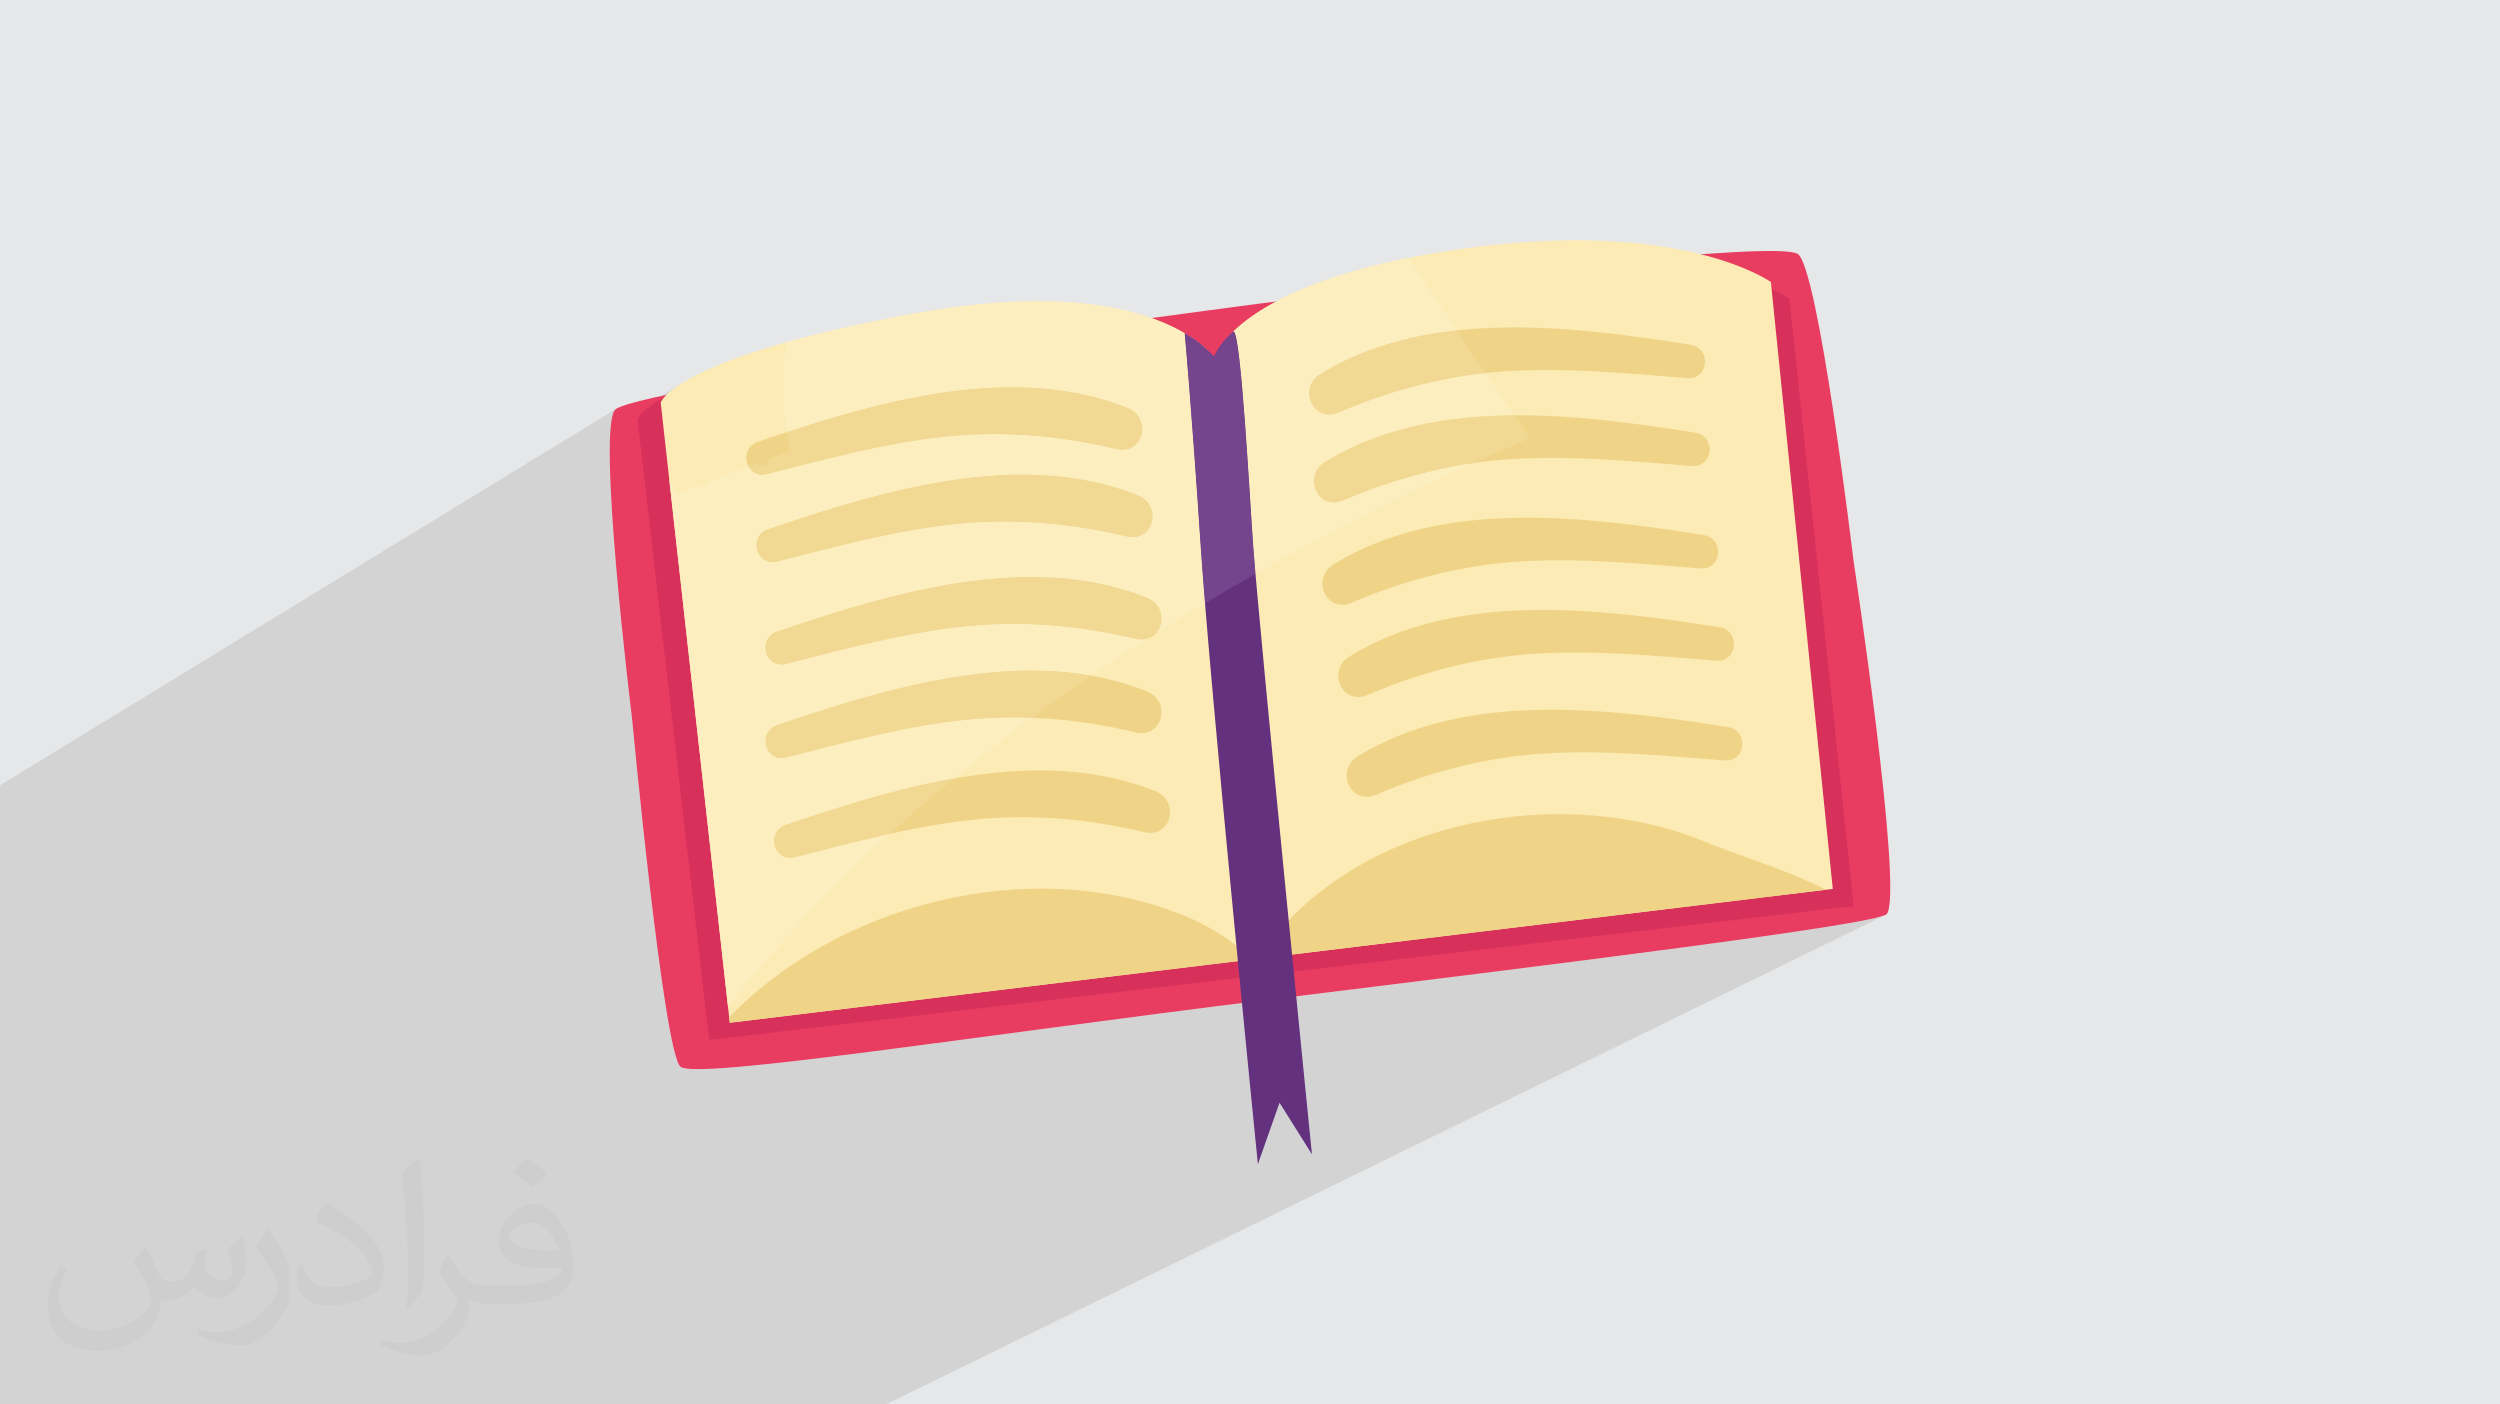 <?xml version="1.0" encoding="UTF-8"?>
<!DOCTYPE svg PUBLIC "-//W3C//DTD SVG 1.0//EN" "http://www.w3.org/TR/2001/REC-SVG-20010904/DTD/svg10.dtd">
<!-- Creator: CorelDRAW -->
<svg xmlns="http://www.w3.org/2000/svg" xml:space="preserve" width="94.192mm" height="52.917mm" version="1.0" style="shape-rendering:geometricPrecision; text-rendering:geometricPrecision; image-rendering:optimizeQuality; fill-rule:evenodd; clip-rule:evenodd"
viewBox="0 0 9404.92 5283.66"
 xmlns:xlink="http://www.w3.org/1999/xlink"
 xmlns:xodm="http://www.corel.com/coreldraw/odm/2003">
 <defs>
  <style type="text/css">
   <![CDATA[
    .fil3 {fill:#E83D61;fill-rule:nonzero}
    .fil8 {fill:#FDEEBF;fill-rule:nonzero}
    .fil5 {fill:#FDEBB6;fill-rule:nonzero}
    .fil10 {fill:#F1D893;fill-rule:nonzero}
    .fil6 {fill:#EFD487;fill-rule:nonzero}
    .fil4 {fill:#D7305A;fill-rule:nonzero}
    .fil11 {fill:#DFC67F;fill-rule:nonzero}
    .fil9 {fill:#74448C;fill-rule:nonzero}
    .fil7 {fill:#63317E;fill-rule:nonzero}
    .fil2 {fill:#373435;fill-opacity:0.031}
    .fil1 {fill:#2B2A29;fill-opacity:0.102}
    .fil0 {fill:#E6E7E8}
   ]]>
  </style>
 </defs>
 <g id="Layer_x0020_1">
  <polygon class="fil0" points="-0,0 9404.92,0 9404.92,5283.66 -0,5283.66 "/>
  <polygon class="fil1" points="3332.28,5283.66 3030.01,5283.66 2908.04,5283.66 2545.88,5283.66 1868.1,5283.66 1725.77,5283.66 192.85,5283.66 -0,5283.66 -0,4069.07 -0,3924.68 -0,3924.67 -0,3738.93 -0,3738.92 -0,3012.67 -0,3004.59 -0,2954.34 -0,2954.21 2320.15,1536.81 2316.36,1539.27 2309.93,1547.53 2304.68,1561.53 2300.54,1580.87 2297.51,1604.57 2568.92,1439.18 2560.25,1444.6 2552.21,1449.86 2544.76,1454.96 2537.87,1459.88 2531.54,1464.61 2525.72,1469.17 2520.41,1473.54 2515.58,1477.7 2511.21,1481.68 2507.27,1485.45 2296.81,1613.65 2295.32,1634.02 2294.12,1667.04 2293.77,1703.82 2294.21,1743.98 2295.37,1787.12 2297.21,1832.87 2299.65,1880.8 2302.61,1930.54 2306.06,1981.68 2309.91,2033.84 2314.12,2086.63 2318.6,2139.64 2323.3,2192.49 2328.17,2244.78 2333.12,2296.12 2338.1,2346.12 2340.09,2365.51 4331.75,1196.6 4331.74,1196.61 2340.09,2365.52 2343.05,2394.38 2347.91,2440.51 2352.6,2484.1 2357.06,2524.79 2360.21,2552.87 4801.64,1133.84 4801.61,1133.86 2360.21,2552.87 2361.25,2562.15 2365.07,2595.82 2368.48,2625.38 2371.41,2650.45 2373.81,2670.64 2375.59,2685.54 2376.71,2694.77 2377.1,2697.94 2377.45,2701.57 2378.46,2712.18 2380.11,2729.32 2382.36,2752.5 2385.19,2781.3 2388.55,2815.25 2392.42,2853.89 2396.77,2896.77 2401.56,2943.44 2406.77,2993.44 2412.35,3046.31 2418.28,3101.59 2424.53,3158.84 2431.06,3217.59 2437.84,3277.4 2444.84,3337.8 2452.03,3398.34 2459.37,3458.55 2466.84,3518.01 2474.39,3576.24 2482.01,3632.78 2489.65,3687.19 2497.29,3739 2504.89,3787.76 2512.43,3833.02 2519.86,3874.31 2527.15,3911.19 2534.28,3943.2 2541.22,3969.88 2547.93,3990.79 2554.37,4005.45 2560.52,4013.41 2569.07,4017.23 2582.83,4019.91 2601.64,4021.51 2625.38,4022.05 2653.86,4021.58 2686.96,4020.14 2724.53,4017.78 2766.39,4014.52 2812.42,4010.42 2862.46,4005.5 2916.34,3999.81 2973.95,3993.39 3035.1,3986.29 3099.66,3978.53 3167.46,3970.16 3238.38,3961.22 3312.25,3951.76 3388.92,3941.8 3468.24,3931.39 3550.07,3920.57 3634.24,3909.38 3720.61,3897.86 3809.03,3886.06 3899.36,3874 3991.42,3861.72 4085.09,3849.28 4180.2,3836.71 4276.61,3824.06 4374.16,3811.35 4472.71,3798.63 4572.1,3785.94 4672.19,3773.32 4675.35,3805.75 4678.47,3837.62 4679.53,3848.44 4876.17,3748.07 4972.98,3736.12 5070.35,3724.09 5168.05,3712.01 5265.83,3699.89 5363.46,3687.75 5460.72,3675.63 5557.38,3663.53 5653.18,3651.5 5747.93,3639.55 5841.37,3627.69 5933.27,3615.97 6023.41,3604.37 6111.55,3592.96 6197.46,3581.74 6280.9,3570.73 6361.65,3559.96 6439.47,3549.45 6514.14,3539.22 6585.42,3529.31 6653.07,3519.71 6716.87,3510.48 6776.59,3501.61 6831.99,3493.13 6882.83,3485.08 6928.89,3477.49 6969.95,3470.34 7005.75,3463.69 7036.08,3457.55 7060.7,3451.93 7079.38,3446.88 7091.88,3442.41 "/>
  <path class="fil2" d="M548.54 4691.91c17.95,27.21 29.6,53.36 40.96,82.43 8.45,16.91 12.93,48.09 52.57,48.09 11.61,0 28.28,-3.42 43.06,-11.61 16.63,-8.73 29.32,-21.94 35.94,-42l15.85 -53.36 38.57 -19.02 2.64 2.64c-5.27,20.09 -6.59,39.36 -6.59,54.43 0,44.63 38.57,61.56 69.22,61.56 17.95,0 34.09,-8.73 34.09,-25.11 0,-21.13 -8.98,-57.06 -20.62,-89.29 17.95,-17.95 35.94,-35.94 56.53,-50.47l3.17 1.6c8.98,38.04 14,75.56 14,100.66 0,24.57 -10.83,51.79 -19.81,69.49 -18.49,34.87 -51.25,62.62 -90.87,62.62 -30.1,0 -63.65,-15.07 -86.66,-43.06l-1.32 0c-21.66,26.96 -55.22,51.25 -108.86,51.25l-16.63 0c-2.64,35.41 -10.29,60.49 -21.94,82.95 -31.95,62.34 -126.81,106.47 -216.1,106.47 -124.17,0 -186.51,-71.59 -186.51,-166.96 0,-58.91 19.27,-113.6 48.88,-152.42l24.29 10.04c-18.49,35.41 -30.91,68.68 -30.91,101.45 0,89.29 72.66,131.83 156.4,131.83 77.68,0 173.83,-49.41 191.28,-106.72 -6.59,-62.62 -30.1,-91.93 -66.04,-148.99 10.83,-19.02 24.83,-38.04 42.28,-58.38l3.17 0 0 0 0 0 -0.02 -0.09zm1432.13 -336.04c26.15,16.39 51.79,35.66 76.87,57.85 -14,19.81 -31.45,37.79 -53.11,53.64 -25.11,-20.34 -50.19,-37.79 -75.84,-56.27 17.42,-19.55 34.62,-38.29 52.04,-55.22l0 0 0 0 0 0 0 0 0 0 0.03 0zm13.47 244.11c-42.28,0 -76.87,27.75 -76.87,48.34 0,44.13 84.53,57.85 185.72,57.31 -12.68,-51.79 -57.06,-105.68 -108.86,-105.68l0.01 0.03zm-94.86 236.19c54.96,0 103.04,-1.6 139.74,-10.83 40.96,-10.29 75.56,-30.91 75.56,-45.17 0,-3.7 0,-8.19 -1.32,-11.89 -22.98,2.11 -49.41,2.11 -72.38,2.11 -74.49,0 -131.55,-16.91 -154.02,-58.66 -5.55,-11.61 -9.51,-24.57 -9.51,-39.36 0,-40.43 17.42,-79.79 48.09,-107 25.61,-22.45 53.89,-36.44 82.67,-36.44 52.04,0 93.51,41.75 122.57,107.54 15.85,35.94 26.68,77.4 26.68,129.72 0,34.87 -9.51,64.19 -31.17,85.85 -40.43,39.11 -114.92,53.89 -229.04,53.89l-51.79 0 0 0 -13.47 0c-28.28,0 -48.62,-5.02 -64.72,-17.42l-2.64 0c0.79,6.59 1.32,12.93 1.32,19.02 0,25.61 -8.45,58.38 -25.61,84.53 -50.72,75.3 -105.68,108.04 -153.24,108.04 -48.09,0 -107,-18.49 -160.11,-42.54l9.51 -18.49c17.17,7.13 40.96,11.89 73.7,11.89 85.85,0 198.66,-82.43 212.66,-163 -3.17,-6.59 -8.98,-15.32 -17.17,-24.57 -25.11,-29.85 -40.96,-54.68 -55.75,-80.83 12.68,-25.11 24.29,-45.17 35.13,-63.4l4.49 -0.53c36.72,74.77 69.99,117.55 144.23,117.55l11.61 0 0 0 53.89 0 0 0 0 0 0 0 0 0 0 0 0.09 0.01zm-371.98 79c6.34,-34.34 6.87,-72.91 6.87,-108.86l0 -53.36c0,-99.6 -12.68,-244.36 -22.98,-338.68 17.95,-19.27 43.06,-42 62.87,-57.31l5.81 1.6c13.47,118.62 16.63,256 16.63,383.06 0,33.3 -1.32,65.79 -4.49,89.55 -1.85,30.1 -19.27,52.83 -56.53,87.7l-8.19 -3.7zm-382.8 -157.19c1.85,46.77 24.83,83.49 105.15,83.49 49.93,0 92.19,-12.93 138.96,-35.13 8.45,-3.7 12.93,-8.73 12.93,-12.93 0,-29.32 -22.45,-68.15 -60.23,-103.55 -36.72,-33.3 -85.34,-62.62 -130.76,-82.18 -15.6,-6.59 -20.62,-13.47 -20.62,-20.09 0,-13.47 17.95,-41.75 32.77,-62.09l5.02 -0.53c52.04,27.21 110.17,67.64 153.24,112.53 39.11,41.47 63.4,83.49 63.4,129.19 0,33.81 -10.29,65.51 -26.96,95.11 -57.06,28.79 -117.83,50.72 -178.06,50.72 -73.17,0 -123.1,-34.34 -123.1,-114.92 0,-8.73 0,-22.19 3.17,-39.64l25.11 0 0 0 0 0 0 0 0 0 0 0 -0.02 0zm-132.37 -132.9l45.45 73.45c16.63,27.21 32.23,56.81 32.23,103.55l0 59.7c0,48.34 -30.91,100.13 -80.83,151.38 -39.11,34.62 -73.7,49.41 -105.68,49.41 -47.55,0 -101.98,-14.79 -164.85,-41.75l7.13 -18.49c19.81,5.27 42.79,9.77 71.06,9.77 90.36,-0.53 182.8,-66.57 225.08,-147.15 5.02,-9.26 6.87,-17.95 6.87,-24.04 0,-9.26 -5.02,-19.55 -8.98,-28.79 -22.98,-43.31 -48.62,-82.95 -76.87,-119.68 14.79,-23.25 29.6,-45.7 45.7,-67.9l3.7 0.53 0 0 0 0 0 0 0 0 0 0 -0.02 0.01z"/>
  <g id="_2160355363936">
   <path class="fil3" d="M7097.99 3438.53c-31.06,39.25 -1269.84,192.15 -2321.92,321.87 -1110.56,136.94 -2150.7,301.37 -2215.54,253.01 -63.93,-47.68 -183.42,-1315.48 -183.42,-1315.48 0,0 -135.75,-1102.56 -60.74,-1158.67 151.94,-113.62 4284.1,-679.07 4446.06,-584.38 78.22,45.76 210.3,1153.51 210.3,1153.51 0,0 189.11,1249.42 125.26,1330.13z"/>
   <path class="fil4" d="M6973.38 3408.23l-241.71 -2284.7c0,0 -352.15,-245.01 -1220.93,-123.03 -868.79,121.99 -951.26,408.36 -951.26,408.36 0,0 -233.13,-332.69 -1172.31,-166.34 -939.19,166.34 -988.87,334.88 -988.87,334.88l267.24 2313.95 1.52 13.11 0.88 7.6 4305.45 -503.83z"/>
   <path class="fil5" d="M2745.39 3847.45l4149.53 -503.47 -232.95 -2283.02c0,0 -339.39,-244.84 -1176.72,-122.95 -837.32,121.9 -916.81,408.06 -916.81,408.06 0,0 -224.67,-332.45 -1129.84,-166.23 -905.18,166.23 -953.08,334.66 -953.08,334.66l259.87 2332.95z"/>
   <path class="fil6" d="M4441.26 3439.37c-572.05,-225.81 -1286.41,-38.09 -1698.16,387.37l2.3 20.7 1969.79 -238.99c-81.92,-69.6 -169.89,-130.08 -273.93,-169.08z"/>
   <path class="fil6" d="M4732.11 3606.39l2137.89 -259.4c-163.03,-81.02 -326.08,-125.87 -489.13,-193.8 -557.13,-210.8 -1313.63,-50.57 -1648.76,453.19z"/>
   <path class="fil7" d="M4456.83 1253.83c-0.19,0.32 31.41,17.44 61.51,42.2 30.1,24.76 49.31,46.69 49.31,46.69 14.35,-40.64 57.16,-81.85 71.17,-94.66 28.7,-26.21 63.14,637.65 76.36,815.16 24.42,327.81 220.26,2279.38 220.26,2279.38l-121.85 -194.32 -81.49 231.41c0,0 -179.14,-1783.07 -215,-2323.71 -35.88,-540.61 -60.27,-802.15 -60.27,-802.15z"/>
   <path class="fil6" d="M2885.19 1783.45c219.32,-55.68 441.12,-116.47 666.61,-140.53 219.75,-23.44 433.05,-4.68 647.63,46.09 102.44,24.25 136.33,-116.84 42.53,-154.28 -442.16,-176.4 -962.7,-17.51 -1390.28,127.12 -76.34,25.82 -45.86,141.74 33.51,121.6z"/>
   <path class="fil6" d="M2923.77 2112.3c219.3,-55.66 441.11,-116.47 666.6,-140.52 219.75,-23.44 433.04,-4.69 647.62,46.09 102.43,24.25 136.34,-116.84 42.54,-154.28 -442.16,-176.4 -962.71,-17.51 -1390.29,127.11 -76.33,25.82 -45.85,141.75 33.53,121.6z"/>
   <path class="fil6" d="M2957.51 2497.41c219.31,-55.68 441.11,-116.47 666.61,-140.53 219.75,-23.45 433.04,-4.7 647.63,46.1 102.43,24.25 136.32,-116.86 42.52,-154.28 -442.16,-176.4 -962.69,-17.53 -1390.27,127.1 -76.35,25.83 -45.87,141.75 33.51,121.61z"/>
   <path class="fil6" d="M2957.51 2849.33c219.31,-55.65 441.11,-116.45 666.61,-140.52 219.75,-23.46 433.04,-4.7 647.63,46.09 102.43,24.25 136.32,-116.84 42.52,-154.28 -442.16,-176.38 -962.69,-17.51 -1390.27,127.12 -76.35,25.81 -45.87,141.74 33.51,121.59z"/>
   <path class="fil6" d="M2989.87 3224.82c219.32,-55.66 441.12,-116.45 666.61,-140.53 219.75,-23.44 433.05,-4.68 647.62,46.11 102.45,24.25 136.34,-116.86 42.54,-154.28 -442.16,-176.4 -962.69,-17.53 -1390.28,127.1 -76.33,25.82 -45.86,141.76 33.51,121.6z"/>
   <path class="fil6" d="M6347.17 1422.42c-225.56,-17.78 -454.45,-40.23 -680.75,-25.84 -220.56,14.05 -427.62,68.59 -630.53,154.92 -96.85,41.22 -154.12,-92.13 -67.99,-144.87 405.99,-248.6 945.88,-179.98 1391.76,-109.7 79.6,12.54 69.16,131.94 -12.5,125.5z"/>
   <path class="fil6" d="M6364.75 1753.08c-225.58,-17.79 -454.45,-40.24 -680.77,-25.85 -220.56,14.05 -427.61,68.59 -630.52,154.92 -96.86,41.22 -154.12,-92.13 -68,-144.87 406,-248.6 945.9,-179.98 1391.76,-109.7 79.61,12.54 69.16,131.94 -12.48,125.51z"/>
   <path class="fil6" d="M6396.58 2138.33c-225.56,-17.8 -454.45,-40.25 -680.76,-25.83 -220.56,14.03 -427.61,68.57 -630.52,154.9 -96.87,41.23 -154.12,-92.14 -67.99,-144.87 405.98,-248.6 945.87,-179.98 1391.74,-109.71 79.6,12.55 69.17,131.96 -12.48,125.52z"/>
   <path class="fil6" d="M6456.07 2485.2c-225.55,-17.8 -454.44,-40.25 -680.77,-25.84 -220.55,14.04 -427.59,68.58 -630.51,154.91 -96.87,41.22 -154.14,-92.13 -68.01,-144.86 406,-248.61 945.88,-180 1391.77,-109.71 79.61,12.54 69.15,131.95 -12.49,125.51z"/>
   <path class="fil6" d="M6487.62 2860.74c-225.56,-17.77 -454.45,-40.22 -680.75,-25.83 -220.56,14.05 -427.62,68.59 -630.53,154.92 -96.85,41.22 -154.12,-92.13 -67.99,-144.86 405.99,-248.61 945.89,-180 1391.76,-109.71 79.6,12.53 69.16,131.94 -12.5,125.49z"/>
   <path class="fil8" d="M2738.84 3788.59l-221.07 -1984.62c7.12,10.89 13.12,20.44 17.92,28.3l0 0c9.39,15.28 14.27,24.2 14.27,24.2l87.99 -33.49c3.21,2.04 6.91,2.97 10.59,2.97 2.19,0 4.37,-0.34 6.43,-0.93 6.95,-2.03 13.36,-7.23 16.04,-14.62l89.37 -34.02 55.81 -21.25c9.76,17.68 27.49,30.64 51.08,30.64 5.65,0 11.62,-0.75 17.91,-2.34 219.32,-55.68 441.12,-116.47 666.61,-140.53 63.23,-6.76 125.94,-10 188.27,-10 154.34,0 306.52,19.93 459.35,56.1 8.02,1.92 15.63,2.8 22.77,2.8 84.2,0 106.22,-122.57 19.76,-157.07 -139.12,-55.51 -286.06,-77.82 -435.36,-77.82 -286.01,0 -580.86,81.84 -847.12,168.98 -10.85,-76.86 -21.89,-206.95 0.03,-338.53 123.72,-34.59 279.63,-70.82 476,-106.97 0.06,0 0.08,-0.02 0.14,-0.02 0.25,-0.05 0.51,-0.1 0.76,-0.14 0.11,-0.02 0.31,-0.06 0.43,-0.07 0.2,-0.05 0.45,-0.09 0.65,-0.14 0.39,-0.07 0.73,-0.12 1.12,-0.2l0 0c2.4,-0.43 4.81,-0.88 7.21,-1.31 0.28,-0.05 0.57,-0.11 0.85,-0.15 0.72,-0.15 1.47,-0.27 2.2,-0.4 0.43,-0.08 0.88,-0.16 1.32,-0.23 0.08,-0.02 0.14,-0.04 0.21,-0.05 3.51,-0.64 6.94,-1.24 10.44,-1.87 171.4,-30.29 317.94,-42.54 442.78,-42.54 188.31,0 327.32,27.82 428.12,63.31 0.03,0 0.04,-0.01 0.07,-0.01 62.71,22.1 110.62,47.18 146.36,70.4 -12.51,-8.05 -21.19,-12.87 -21.33,-13.16 0,-0.01 0,-0.01 0,-0.01 0,0 0,0 0,0.01 0.17,1.84 24.52,263.43 60.27,802.14 3.85,58.09 9.36,130.47 16.13,213.48 -62.12,37.14 -123.89,75.07 -185.07,113.71 34.55,-37.08 29.26,-109.26 -33.89,-134.46 -139.12,-55.52 -286.06,-77.83 -435.37,-77.83 -325.22,0 -661.85,105.81 -954.89,204.93 -70.29,23.78 -50.01,123.93 15.59,123.94 5.65,0 11.62,-0.74 17.92,-2.34 219.31,-55.68 441.11,-116.47 666.61,-140.53 63.22,-6.75 125.94,-10 188.28,-10 154.34,0 306.5,19.93 459.34,56.11 8.01,1.89 15.62,2.78 22.78,2.78 8.52,0 16.39,-1.25 23.59,-3.54 -71.39,45.5 -142.08,92.05 -211.96,139.7 -74.61,-13.22 -150.64,-19.09 -227.26,-19.09 -325.21,0 -661.86,105.79 -954.9,204.92 -70.29,23.77 -50.01,123.92 15.6,123.93 5.64,0 11.61,-0.74 17.91,-2.35 219.31,-55.65 441.11,-116.45 666.61,-140.52 63.22,-6.75 125.94,-10 188.28,-10 23.47,0 46.92,0.46 70.3,1.37 -100.05,73.65 -198.05,149.72 -293.69,228.38 -219.44,38.53 -435.89,108.11 -632.66,174.67 -70.28,23.78 -50.01,123.93 15.6,123.93 5.64,0 11.62,-0.73 17.91,-2.34 118.83,-30.15 238.39,-61.84 358.88,-88.34 -220.68,201.07 -425.69,417.89 -609.91,652.11zm1106.34 -2002.81c-325.22,0 -661.89,105.8 -954.93,204.92 -70.27,23.78 -50.01,123.94 15.61,123.94 5.63,0 11.62,-0.74 17.92,-2.35 219.3,-55.66 441.11,-116.47 666.6,-140.52 63.21,-6.74 125.94,-9.99 188.29,-9.99 154.33,0 306.49,19.91 459.32,56.09 8.03,1.91 15.64,2.79 22.78,2.79 84.19,0 106.22,-122.56 19.76,-157.06 -139.12,-55.51 -286.05,-77.81 -435.35,-77.81zm877.9 373.16c-3.44,-39.57 -6.12,-71.91 -7.9,-95.73 -12.97,-174.08 -46.35,-815.91 -74.7,-815.91 -0.55,0 -1.12,0.25 -1.67,0.76 -0.09,0.09 -0.19,0.17 -0.29,0.26 35.01,-33.99 86.84,-73.85 163.12,-114.48 0.03,0 0.08,0 0.11,-0.01 91.88,-48.93 219.21,-98.99 395.4,-141.32 0.18,-0.05 0.39,-0.09 0.57,-0.15 0.05,0 0.06,-0.01 0.09,-0.01 31.5,-7.57 64.53,-14.87 99.22,-21.89l184.21 272.3c-182.21,19.83 -357.65,68.53 -513.34,163.85 -74.9,45.86 -41.38,152.67 32.32,152.65 11.06,0 23.03,-2.4 35.67,-7.78 179.22,-76.24 361.7,-127.71 553.85,-148.35l107.74 159.25c-252.17,1.88 -500.34,45.27 -712.01,174.88 -74.9,45.86 -41.39,152.67 32.33,152.65 11.05,0 23.03,-2.4 35.67,-7.78 158.38,-67.39 319.31,-115.41 487.19,-139.92 -56.05,25.3 -111.95,51.13 -167.84,77.54 -218.94,105.52 -436.44,218.26 -649.75,339.18zm-178.58 -839.8c-7.3,-6.91 -16.12,-14.85 -26.16,-23.12 -0.07,-0.05 -0.14,-0.11 -0.21,-0.17 10.61,8.56 19.35,16.43 26.37,23.28z"/>
   <path class="fil9" d="M4533.23 2269.45c-6.77,-83 -12.27,-155.38 -16.13,-213.48 -35.75,-538.7 -60.1,-800.3 -60.27,-802.14 0.14,0.29 8.82,5.11 21.33,13.16 11.33,7.29 25.8,17.23 39.97,28.86 0.07,0.06 0.14,0.12 0.21,0.17 10.04,8.27 18.86,16.21 26.16,23.12 14.61,13.84 23.14,23.57 23.14,23.57 14.26,-40.37 56.58,-81.3 70.88,-94.4 0.1,-0.09 0.2,-0.17 0.29,-0.26 0.55,-0.51 1.12,-0.76 1.67,-0.76 28.35,0 61.73,641.84 74.7,815.91 1.78,23.81 4.45,56.15 7.9,95.73 -63.69,36.12 -126.99,72.93 -189.85,110.51zm-76.39 -1015.61c0,-0.01 0,-0.01 0,-0.01 0,0 0,0 0,0.01z"/>
   <path class="fil10" d="M2867.28 1785.79c-23.59,0 -41.33,-12.96 -51.08,-30.64l30.96 -11.79c3.45,4.74 8.52,7.79 14.46,8.55 0.96,0.12 1.91,0.18 2.89,0.18 3.02,0 6.04,-0.58 8.88,-1.65 4.08,-1.57 7.74,-4.15 10.31,-7.53 3.33,-4.37 4.62,-9.53 3.8,-14.91l84.21 -32.05c0,0 -6.09,-26.48 -12.23,-70.04 266.26,-87.15 561.11,-168.98 847.12,-168.98 149.3,0 296.24,22.32 435.36,77.82 86.46,34.5 64.44,157.07 -19.76,157.07 -7.14,0 -14.75,-0.88 -22.77,-2.8 -152.84,-36.17 -305.02,-56.1 -459.35,-56.1 -62.34,0 -125.04,3.25 -188.27,10 -225.49,24.05 -447.29,84.85 -666.61,140.53 -6.29,1.59 -12.26,2.34 -17.91,2.34z"/>
   <path class="fil10" d="M2905.85 2114.65c-65.62,0 -85.88,-100.16 -15.61,-123.94 293.05,-99.12 629.72,-204.92 954.93,-204.92 149.3,0 296.23,22.31 435.35,77.81 86.46,34.5 64.43,157.06 -19.76,157.06 -7.14,0 -14.75,-0.88 -22.78,-2.79 -152.84,-36.18 -305,-56.09 -459.32,-56.09 -62.36,0 -125.08,3.26 -188.29,9.99 -225.49,24.04 -447.3,84.86 -666.6,140.52 -6.3,1.61 -12.29,2.35 -17.92,2.35z"/>
   <path class="fil10" d="M2939.59 2499.75c-65.6,-0.01 -85.88,-100.16 -15.59,-123.94 293.05,-99.12 629.68,-204.93 954.89,-204.93 149.31,0 296.25,22.32 435.37,77.83 63.14,25.19 68.44,97.37 33.89,134.46 -10.03,6.34 -20.03,12.67 -30.03,19.05 -7.21,2.3 -15.08,3.54 -23.59,3.54 -7.16,0 -14.77,-0.89 -22.78,-2.78 -152.85,-36.18 -305.01,-56.11 -459.34,-56.11 -62.35,0 -125.06,3.26 -188.28,10 -225.5,24.05 -447.3,84.85 -666.61,140.53 -6.3,1.6 -12.27,2.34 -17.92,2.34z"/>
   <path class="fil10" d="M2939.6 2851.67c-65.61,-0.01 -85.89,-100.16 -15.6,-123.93 293.05,-99.13 629.7,-204.92 954.9,-204.92 76.61,0 152.65,5.87 227.26,19.09 -75.47,51.45 -150.04,104.21 -223.45,158.26 -23.38,-0.91 -46.83,-1.37 -70.3,-1.37 -62.35,0 -125.06,3.26 -188.28,10 -225.5,24.06 -447.3,84.87 -666.61,140.52 -6.3,1.61 -12.27,2.35 -17.91,2.35z"/>
   <path class="fil10" d="M2971.96 3227.15c-65.61,0 -85.88,-100.15 -15.6,-123.93 196.77,-66.56 413.22,-136.13 632.66,-174.67 -81.95,67.41 -162.06,136.64 -240.28,207.93 -120.49,26.5 -240.05,58.18 -358.88,88.34 -6.29,1.61 -12.27,2.34 -17.91,2.34z"/>
   <path class="fil10" d="M5000.23 1559.27c-73.7,0.02 -107.22,-106.79 -32.32,-152.65 155.69,-95.33 331.13,-144.02 513.34,-163.85l108.5 160.38c-192.15,20.64 -374.63,72.1 -553.85,148.35 -12.64,5.38 -24.6,7.78 -35.67,7.78z"/>
   <path class="fil10" d="M5017.8 1889.92c-73.72,0.02 -107.23,-106.79 -32.33,-152.65 211.67,-129.6 459.84,-173 712.01,-174.88l58.02 85.76c-71.79,30.49 -143.38,61.84 -214.84,94.07 -167.89,24.51 -328.81,72.53 -487.19,139.92 -12.64,5.38 -24.61,7.78 -35.67,7.78z"/>
   <path class="fil11" d="M5864.51 2393.16l0 -0.07c0,0.04 0,0.04 0,0.07zm-0.04 -2.48c0,-0.03 0,-0.04 0,-0.07 0,0.03 0,0.04 0,0.07zm-0.01 -1.24c0,-0.03 0,-0.09 0,-0.1 0,0.02 0,0.05 0,0.1zm-0.01 -1.28l0 -0.01 0 0.01zm-0.02 -1.17c0,-0.06 0,-0.12 0,-0.18 0,0.08 0,0.11 0,0.18zm-0.03 -2.48c0,-0.04 0,-0.1 0,-0.16 0,0.03 0,0.13 0,0.16zm-0.02 -1.27c0,-0.05 0,-0.13 0,-0.19 0,0.07 0,0.13 0,0.19zm0 -1.23c0,-0.03 0,-0.09 0,-0.12 0,0.03 0,0.09 0,0.12zm-0.01 -1.22c0,-0.07 0,-0.15 0,-0.22 0,0.09 0,0.12 0,0.22zm0 -1.32c0,-0.05 0,-0.1 0,-0.16 0,0.03 0,0.13 0,0.16zm0 -1.17c0,-0.09 0,-0.1 -0.02,-0.17 0.02,0.05 0.02,0.09 0.02,0.17zm-0.02 -1.28c0,-0.08 0,-0.14 0,-0.21 0,0.06 0,0.14 0,0.21z"/>
  </g>
 </g>
</svg>
